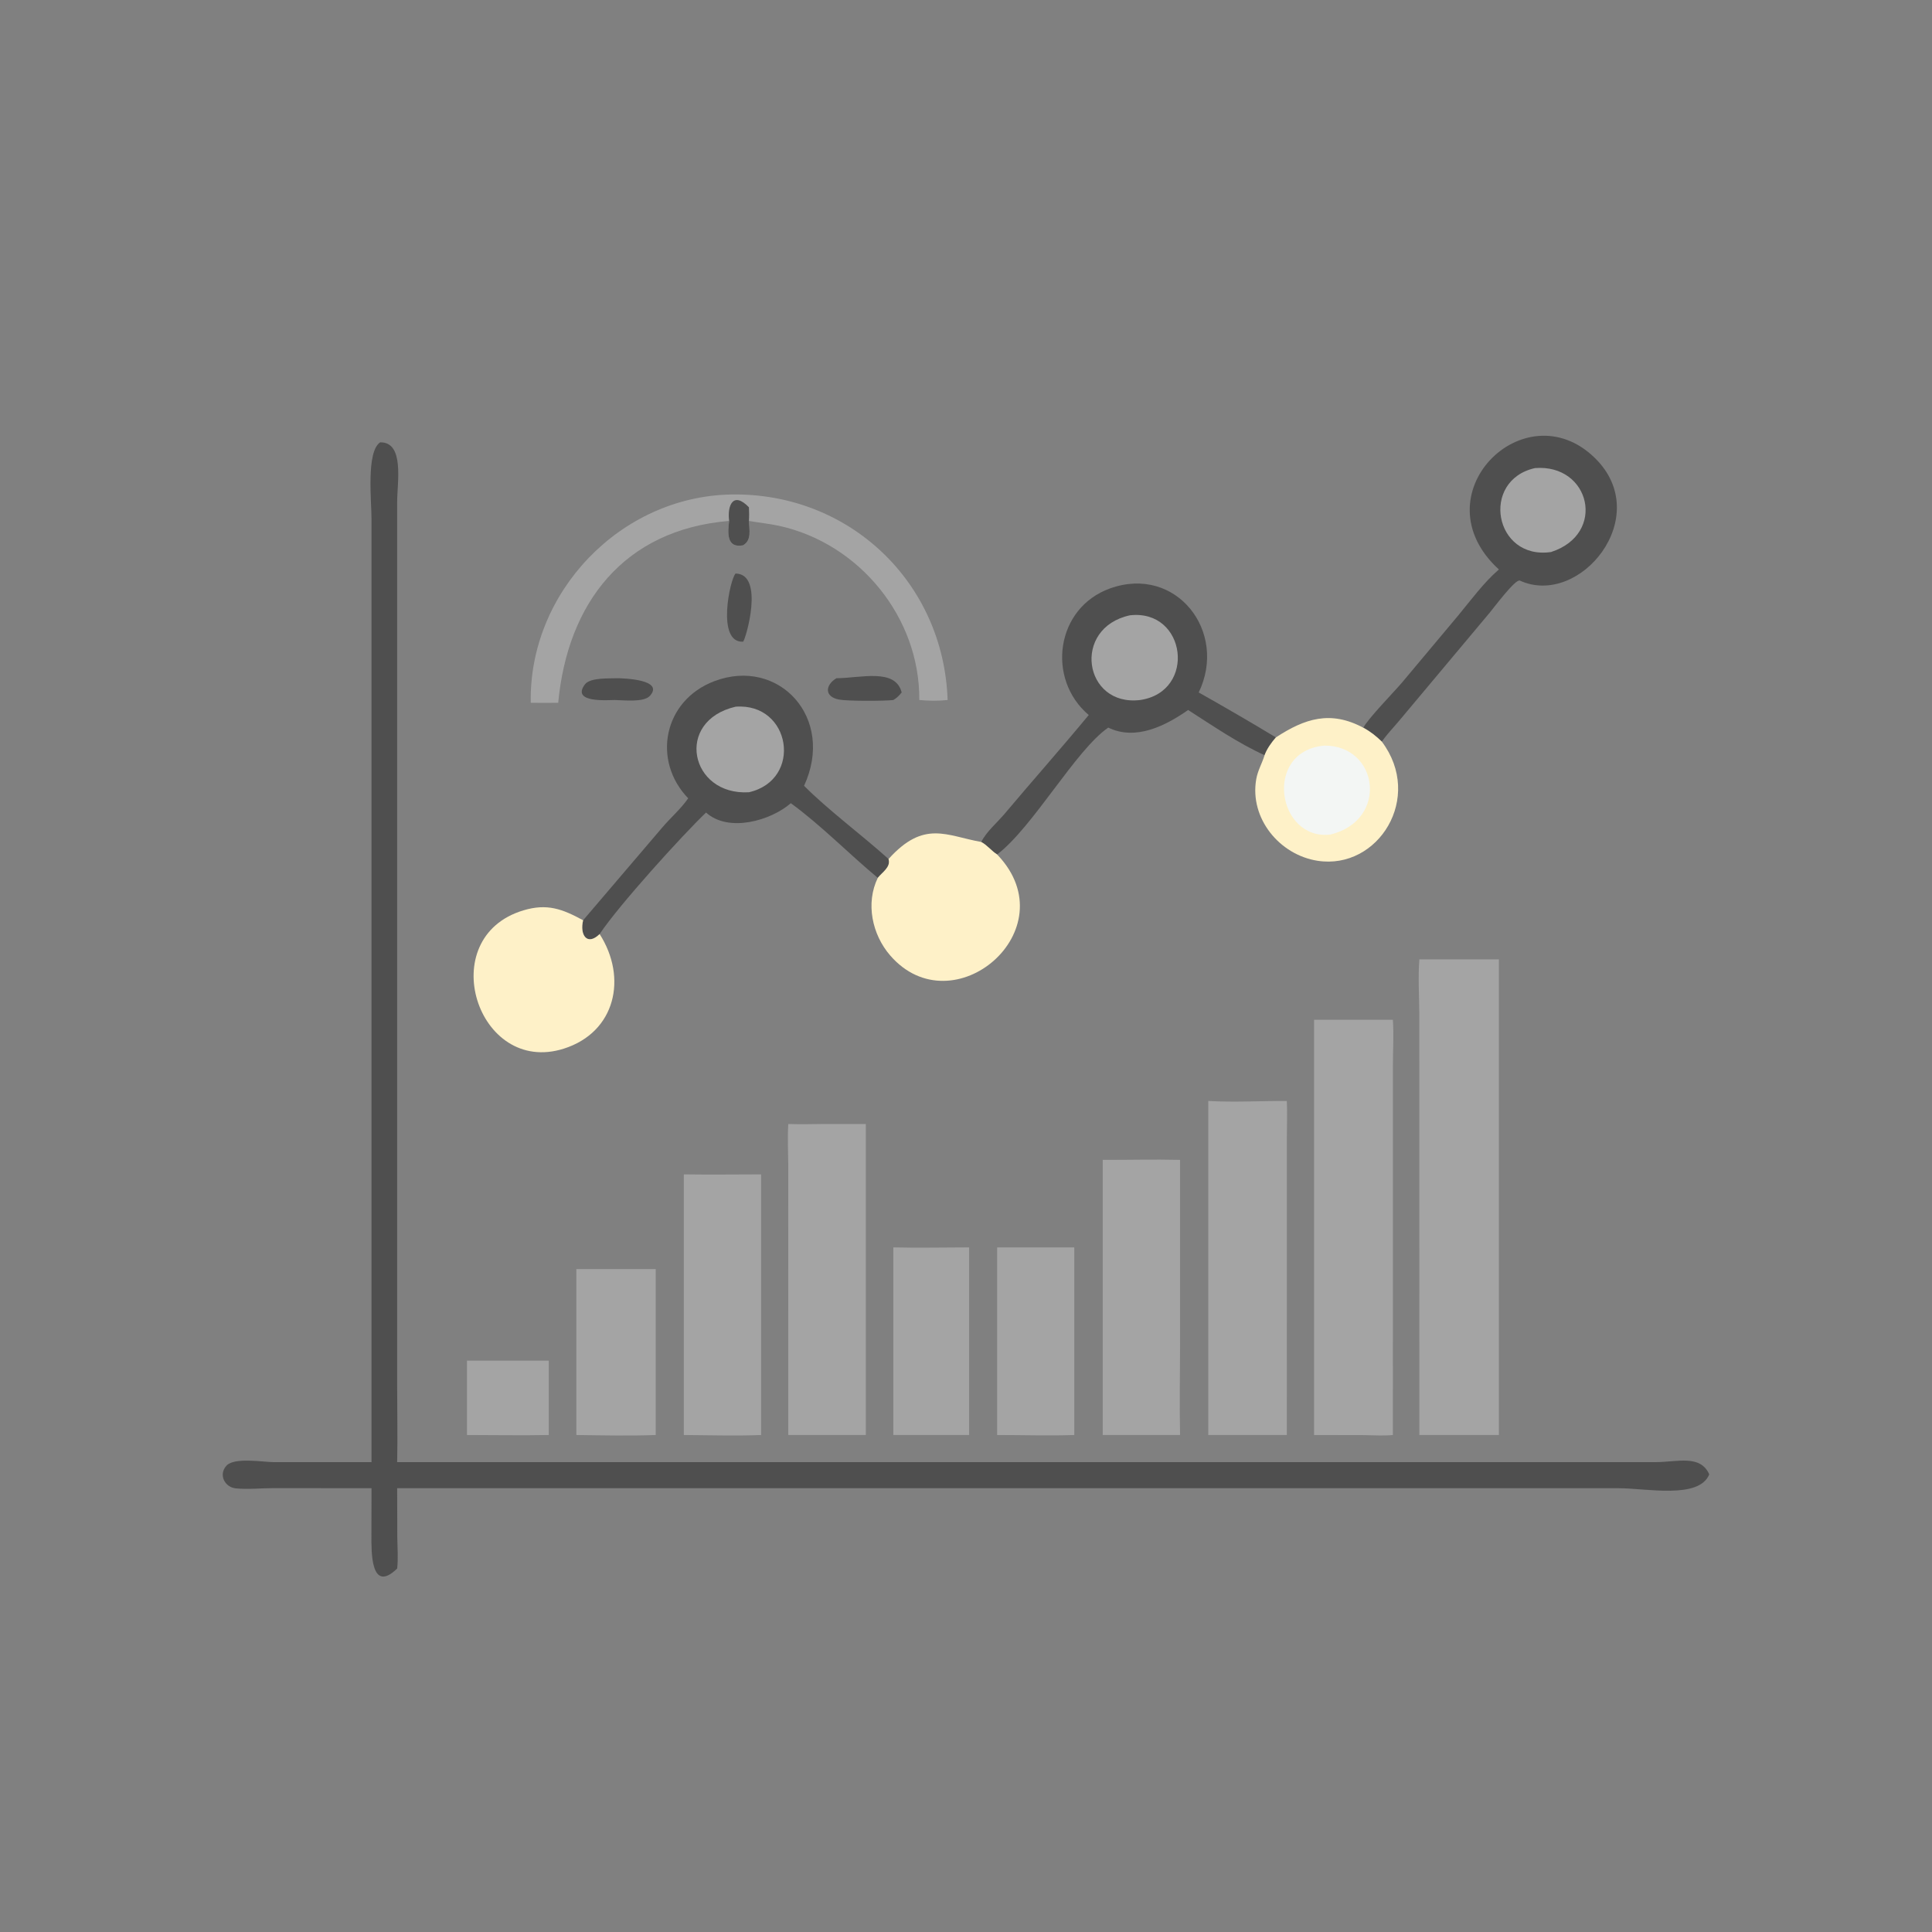 <svg xmlns="http://www.w3.org/2000/svg" xmlns:xlink="http://www.w3.org/1999/xlink" width="1024" height="1024"><rect width="100%" height="100%" fill="#808080" stroke="none"/><path fill="#4F4F4F" transform="scale(2 2)" d="M100.741 117.227C107.256 117.09 105.25 127.94 105.251 133.015L105.253 367.7C105.253 374.288 105.387 380.894 105.253 387.479L438.896 387.476C444.456 387.459 450.647 385.411 452.965 390.724C450.27 397.373 436.3 394.396 429.056 394.397L386.865 394.393L105.253 394.393L105.286 407.486C105.318 410.176 105.553 413.013 105.253 415.679C98.182 422.531 98.43 410.978 98.432 407.049L98.457 394.393L72.496 394.374C69.237 394.362 65.674 394.766 62.464 394.427C59.536 394.119 57.848 390.795 60.008 388.425C62.119 386.11 69.84 387.488 72.649 387.488L98.457 387.479L98.456 137.602C98.457 132.764 97.013 119.726 100.741 117.227Z"></path><path fill="#A4A4A4" transform="scale(2 2)" d="M376.143 254.245L397.221 254.245L397.221 380.293L376.143 380.293L376.136 268.933C376.109 264.042 375.773 259.126 376.143 254.245Z"></path><path fill="#A4A4A4" transform="scale(2 2)" d="M348.237 270.257L369.125 270.257C369.39 274.156 369.146 278.245 369.138 282.161L369.125 380.293C366.593 380.535 363.992 380.342 361.45 380.321L348.237 380.293L348.237 270.257Z"></path><path fill="#A4A4A4" transform="scale(2 2)" d="M320.202 291.767C327.072 292.158 334.13 291.741 341.023 291.767C341.174 294.996 341.031 298.275 341.03 301.511L341.023 380.293L320.202 380.293L320.202 291.767Z"></path><path fill="#A4A4A4" transform="scale(2 2)" d="M218.406 297.874L229.449 297.874L229.449 380.293L220.406 380.293L208.906 380.293L208.895 308.577C208.86 305.003 208.682 301.446 208.906 297.874C212.064 297.987 215.245 297.897 218.406 297.874Z"></path><path fill="#4F4F4F" transform="scale(2 2)" d="M182.377 211.56C172.745 201.581 175.793 185.66 189.271 180.531C206.314 174.045 221.432 190.17 213.088 208.24C219.208 214.458 228.587 221.422 235.471 227.648C236.152 229.784 233.784 231.154 232.622 232.642C224.898 226.225 217.677 218.769 209.578 212.854C204.268 217.475 193.099 220.719 187.112 215.335C180.938 221.211 163.901 240.005 158.908 247.539C155.554 250.806 153.594 247.699 154.536 243.877L175.46 219.349C177.675 216.734 180.451 214.365 182.377 211.56Z"></path><path fill="#A4A4A4" transform="scale(2 2)" d="M194.942 187.28C209.657 186.178 212.841 206.664 198.476 209.956C182.858 210.895 178.665 191.064 194.942 187.28Z"></path><path fill="#4F4F4F" transform="scale(2 2)" d="M288.528 189.483C277.265 179.987 279.73 161.071 294.235 155.916C311.703 149.708 325.452 167.384 317.671 183.511C324.551 187.389 331.364 191.336 338.124 195.42C336.946 196.772 335.742 198.444 335.126 200.137C328.027 196.907 321.421 192.352 314.866 188.157C308.904 192.323 301 196.366 293.7 192.822C285.082 198.738 273.793 219.153 264.255 226.445C262.725 225.486 261.703 224.032 260.039 223.129C261.465 220.318 264.249 218.025 266.271 215.62C273.632 206.867 281.253 198.294 288.528 189.483Z"></path><path fill="#A4A4A4" transform="scale(2 2)" d="M299.449 163.061C314.412 161.372 317.172 183.292 302.163 185.511C287.149 187.325 283.961 166.403 299.449 163.061Z"></path><path fill="#4F4F4F" transform="scale(2 2)" d="M397.221 150.912C375.715 131.285 403.973 103.143 422.644 121.355C438.559 136.878 418.63 161.115 402.783 153.865C401.626 153.335 395.862 161.082 394.785 162.368L370.953 190.815C369.402 192.704 367.578 194.532 366.201 196.541C364.702 195.084 363.149 193.848 361.302 192.858C362.38 190.603 369.521 183.279 371.59 180.836L386.44 163.109C389.867 158.975 393.159 154.436 397.221 150.912Z"></path><path fill="#A4A4A4" transform="scale(2 2)" d="M406.782 124.049C421.446 122.877 425.854 141.513 411.04 146.292C395.947 148.479 392.252 127.296 406.782 124.049Z"></path><path fill="#A4A4A4" transform="scale(2 2)" d="M292.228 307.382C299.056 307.404 305.902 307.214 312.726 307.382L312.727 355.713C312.726 363.898 312.553 372.111 312.726 380.293L292.228 380.293L292.228 307.382Z"></path><path fill="#A4A4A4" transform="scale(2 2)" d="M181.218 311.225C188.043 311.32 194.876 311.238 201.702 311.225L201.702 380.293C194.918 380.555 188.013 380.329 181.218 380.293L181.218 311.225Z"></path><path fill="#A4A4A4" transform="scale(2 2)" d="M140.652 186.243C140.114 156.94 164.424 131.56 193.78 131.046C225.045 130.5 250.088 154.288 251.129 185.511C248.547 185.783 246.199 185.744 243.622 185.511C243.81 163.657 227.758 144.026 206.484 139.353C203.831 138.771 201.138 138.537 198.476 138.046C198.545 140.383 199.28 143.141 196.924 144.512C192.468 145.388 192.846 141.091 193.229 138.046C165.204 140.381 150.396 159.942 147.933 186.243C145.507 186.249 143.077 186.29 140.652 186.243Z"></path><path fill="#4F4F4F" transform="scale(2 2)" d="M193.229 138.046C192.69 133.862 194.339 130.133 198.476 134.441C198.537 135.658 198.551 136.827 198.476 138.046C198.545 140.383 199.28 143.141 196.924 144.512C192.468 145.388 192.846 141.091 193.229 138.046Z"></path><path fill="#FEF1C8" transform="scale(2 2)" d="M235.471 227.648C244.885 217.199 250.798 221.493 260.039 223.129C261.703 224.032 262.725 225.486 264.255 226.445L264.474 226.68C283.061 246.459 252.54 272.407 235.905 253.2C231.116 247.67 229.352 239.364 232.622 232.642C233.784 231.154 236.152 229.784 235.471 227.648Z"></path><path fill="#FEF1C8" transform="scale(2 2)" d="M249.4 228.565C264.226 228.279 267.759 247.566 252.5 251.983C234.954 253.172 233.5 231.165 249.4 228.565Z"></path><path fill="#FEF1C8" transform="scale(2 2)" d="M338.124 195.42C345.79 190.4 352.594 188.195 361.302 192.858C363.149 193.848 364.702 195.084 366.201 196.541C377.344 211.36 365.236 230.588 349.19 228.12C339.086 226.565 331.114 216.864 332.91 206.518C333.32 204.152 334.452 202.348 335.126 200.137C335.742 198.444 336.946 196.772 338.124 195.42Z"></path><path fill="#F3F6F4" transform="scale(2 2)" d="M350.921 197.594C365.341 197.452 368.129 217.363 352.561 221.168C338.493 222.802 334.649 199.12 350.921 197.594Z"></path><path fill="#FEF1C8" transform="scale(2 2)" d="M158.908 247.539C166.33 259.114 163.148 273.533 149.433 277.899C126.457 285.214 114.774 248.473 138.679 241.261C145.01 239.35 149.033 240.896 154.536 243.877C153.594 247.699 155.554 250.806 158.908 247.539Z"></path><path fill="#FEF1C8" transform="scale(2 2)" d="M143.114 247.539C155.407 244.151 164.593 267.934 145.433 272.075C129.382 274.442 126.544 247.612 143.114 247.539Z"></path><path fill="#A4A4A4" transform="scale(2 2)" d="M264.255 330.572L284.693 330.572L284.693 380.293C277.91 380.516 271.046 380.294 264.255 380.293L264.255 330.572Z"></path><path fill="#A4A4A4" transform="scale(2 2)" d="M236.741 330.572C243.421 330.739 250.147 330.575 256.833 330.572L256.833 380.293L236.741 380.293L236.741 330.572Z"></path><path fill="#A4A4A4" transform="scale(2 2)" d="M152.744 336.318L173.773 336.318L173.773 380.293C166.811 380.545 159.715 380.38 152.744 380.293L152.744 336.318Z"></path><path fill="#A4A4A4" transform="scale(2 2)" d="M123.755 360.579L145.433 360.579L145.433 380.293C138.219 380.437 130.973 380.293 123.755 380.293L123.755 360.579Z"></path><path fill="#4F4F4F" transform="scale(2 2)" d="M221.658 179.739C228.107 179.7 237.299 176.982 238.954 183.511C238.285 184.333 237.66 184.976 236.741 185.511C234.48 185.789 224.633 185.832 222.324 185.386C218.384 184.626 218.711 181.51 221.658 179.739Z"></path><path fill="#4F4F4F" transform="scale(2 2)" d="M163.852 179.739C165.078 179.775 176.126 180.033 172.247 184.393C170.627 186.215 165.218 185.535 162.875 185.511C161.2 185.502 151.292 186.374 154.991 181.387C156.401 179.486 161.583 179.839 163.852 179.739Z"></path><path fill="#4F4F4F" transform="scale(2 2)" d="M194.942 151.991C202.727 152.114 197.575 169.595 196.924 170.053C189.763 170.432 193.485 153.359 194.942 151.991Z"></path></svg>
